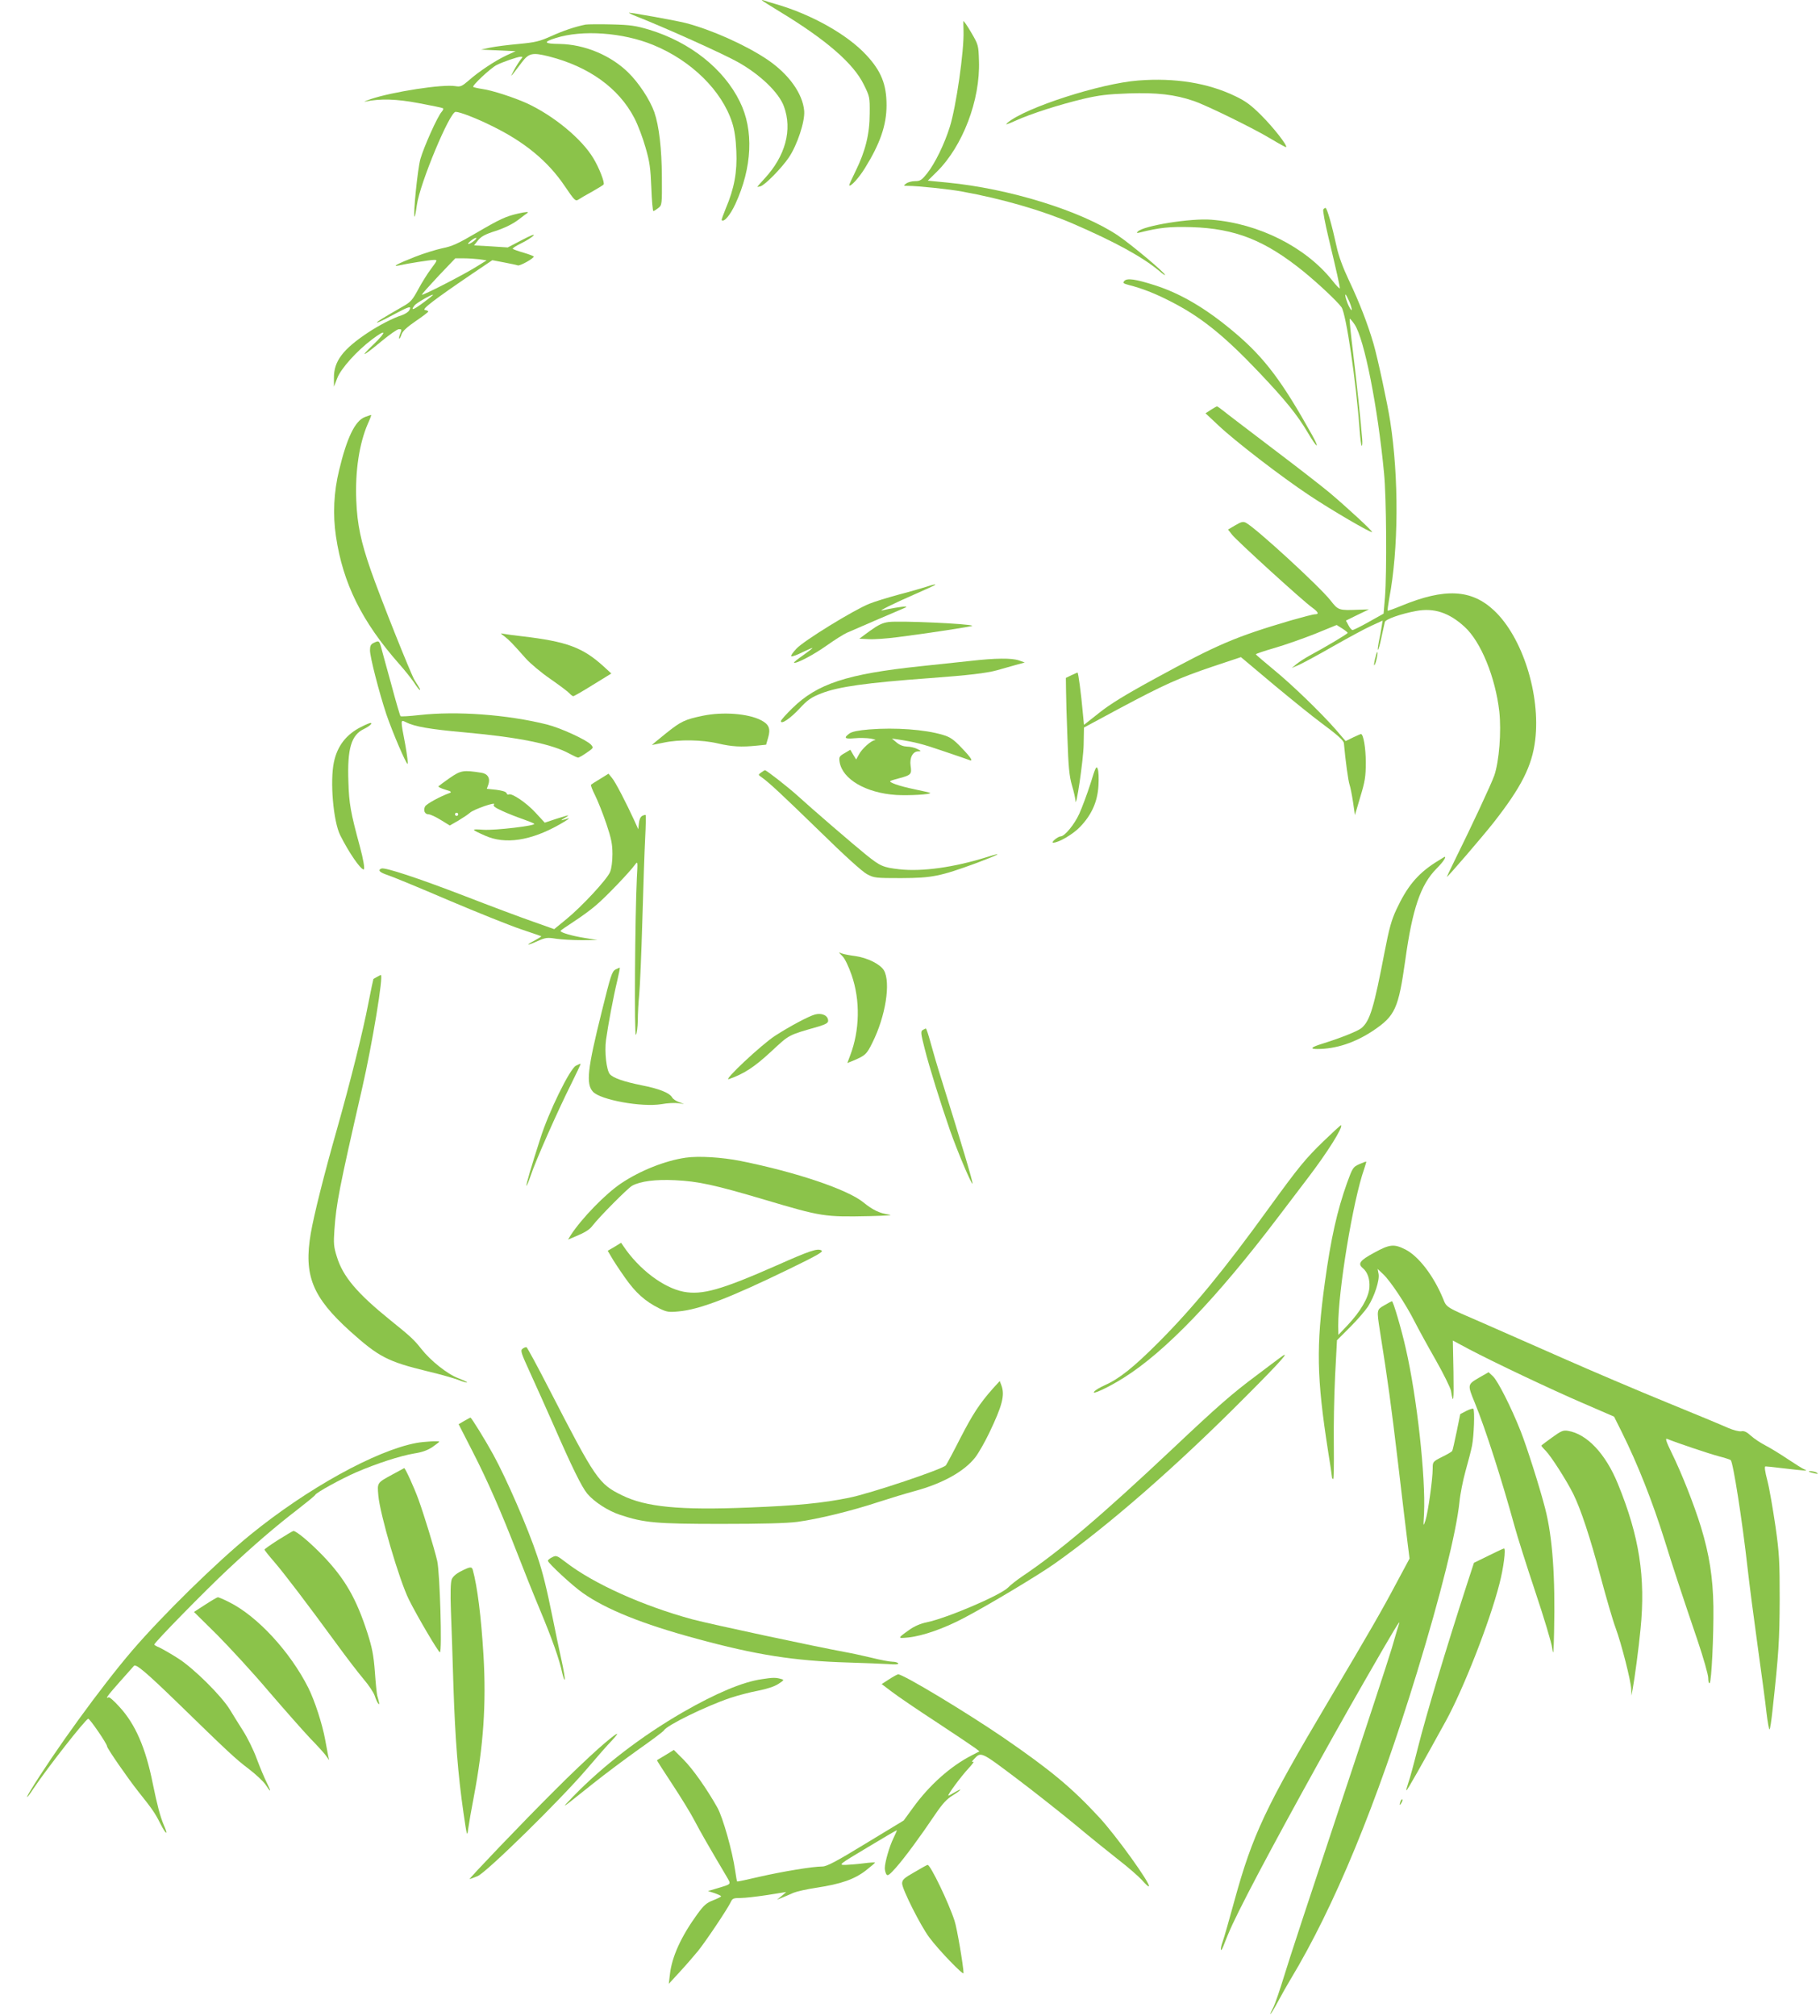<?xml version="1.0" standalone="no"?>
<!DOCTYPE svg PUBLIC "-//W3C//DTD SVG 20010904//EN"
 "http://www.w3.org/TR/2001/REC-SVG-20010904/DTD/svg10.dtd">
<svg version="1.0" xmlns="http://www.w3.org/2000/svg"
 width="1156pt" height="1280pt" viewBox="0 0 1156 1280"
 preserveAspectRatio="xMidYMid meet">
<g transform="translate(0,1280) scale(0.1,-0.1)"
fill="#8bc34a" stroke="none">
<path d="M4840 12797 c3 -3 54 -35 113 -71 294 -178 468 -329 533 -462 38 -76
39 -81 38 -184 0 -130 -27 -239 -89 -365 -24 -49 -43 -90 -41 -92 9 -10 61 47
100 110 96 155 137 272 137 399 0 132 -34 217 -128 318 -120 130 -347 258
-575 324 -32 9 -65 19 -75 23 -10 3 -16 3 -13 0z"/>
<path d="M4045 12695 c180 -71 554 -239 645 -291 140 -79 257 -192 289 -279
55 -149 10 -316 -124 -460 -25 -27 -45 -50 -45 -51 0 -1 9 0 20 3 28 7 135
116 181 184 53 79 102 227 97 294 -9 111 -99 236 -236 328 -139 93 -353 188
-517 231 -60 15 -340 66 -360 65 -5 0 17 -11 50 -24z"/>
<path d="M6119 12665 c0 -5 0 -34 1 -63 4 -125 -47 -480 -87 -607 -34 -109
-94 -232 -143 -294 -36 -45 -45 -51 -78 -51 -20 0 -46 -7 -56 -15 -19 -14 -18
-15 10 -15 63 0 263 -21 344 -36 255 -46 510 -120 705 -204 270 -117 441 -211
548 -300 20 -18 37 -29 37 -26 0 14 -216 195 -301 252 -234 156 -689 297
-1083 335 l-123 12 57 56 c165 163 277 456 268 705 -3 100 -4 102 -50 181 -26
44 -48 76 -49 70z"/>
<path d="M3720 12644 c-66 -13 -143 -39 -220 -74 -74 -33 -100 -39 -205 -49
-66 -6 -147 -16 -180 -23 l-60 -13 110 -5 110 -5 -59 -27 c-72 -34 -176 -103
-239 -159 -43 -37 -52 -41 -84 -36 -81 14 -401 -36 -538 -82 -33 -12 -49 -18
-35 -16 94 20 199 17 340 -10 80 -15 149 -29 153 -32 5 -3 1 -13 -7 -22 -27
-29 -114 -224 -136 -301 -18 -66 -47 -356 -37 -366 2 -2 9 32 15 76 19 135
208 590 246 590 26 0 133 -41 231 -90 207 -101 355 -223 461 -380 64 -94 69
-99 88 -87 12 8 51 31 88 51 37 21 70 41 72 45 8 12 -29 107 -65 166 -74 124
-254 272 -424 350 -80 36 -220 82 -281 90 -27 4 -53 10 -58 13 -11 6 108 118
148 139 37 19 135 53 154 53 13 0 13 -2 0 -17 -8 -10 -28 -40 -43 -68 -29 -54
-27 -52 50 50 44 58 67 63 171 37 255 -65 444 -201 543 -391 22 -42 54 -126
71 -187 27 -92 32 -132 37 -256 3 -82 9 -148 13 -148 4 0 18 9 31 19 24 19 24
22 23 198 -1 181 -18 324 -48 411 -28 79 -99 187 -167 253 -112 109 -276 177
-434 180 -101 1 -108 12 -24 38 168 53 424 35 617 -44 243 -99 438 -291 503
-495 14 -43 23 -104 26 -180 6 -131 -13 -236 -67 -363 -16 -39 -28 -72 -26
-75 15 -14 53 31 86 101 108 233 119 471 29 652 -102 208 -315 377 -574 456
-87 26 -119 31 -240 34 -77 2 -151 1 -165 -1z"/>
<path d="M7231 12289 c-240 -18 -718 -172 -831 -268 -19 -16 -7 -13 51 13 100
45 275 101 429 138 102 24 155 30 290 35 179 6 292 -7 412 -48 87 -30 384
-176 493 -242 50 -30 92 -53 94 -51 10 9 -80 124 -157 201 -65 65 -100 91
-165 122 -173 84 -383 118 -616 100z"/>
<path d="M8405 11470 c-4 -6 11 -86 33 -178 53 -221 72 -307 72 -322 0 -6 -23
17 -50 52 -169 210 -464 359 -765 383 -131 11 -433 -38 -468 -75 -10 -10 -7
-11 13 -6 125 31 189 38 328 34 278 -9 466 -83 712 -282 92 -75 215 -190 241
-227 29 -42 93 -473 115 -781 4 -54 10 -98 13 -98 4 0 5 19 3 43 -9 113 -35
363 -58 550 -14 115 -24 211 -21 213 2 2 16 -14 31 -36 62 -93 147 -524 187
-945 15 -150 18 -630 6 -785 l-9 -106 -93 -52 c-51 -29 -98 -52 -104 -52 -6 0
-18 14 -26 30 l-16 30 73 36 73 35 -65 -2 c-127 -5 -130 -4 -179 59 -70 89
-470 456 -537 493 -18 9 -29 7 -68 -16 l-46 -27 25 -32 c28 -37 452 -423 509
-463 40 -29 46 -43 18 -43 -11 0 -79 -18 -153 -39 -353 -104 -467 -153 -859
-367 -191 -104 -292 -166 -360 -221 l-95 -75 -8 83 c-10 114 -28 249 -33 249
-2 0 -19 -8 -39 -17 l-35 -17 1 -75 c0 -42 4 -179 9 -306 6 -186 12 -244 29
-302 12 -40 21 -83 22 -95 2 -69 51 262 52 355 l2 108 225 121 c285 152 376
193 595 267 l177 59 212 -178 c117 -97 248 -203 292 -235 108 -80 149 -116
150 -134 10 -113 28 -241 36 -263 5 -14 15 -64 22 -110 l12 -83 34 115 c30 99
35 129 35 220 0 90 -15 180 -31 180 -2 0 -24 -10 -50 -22 l-47 -23 -60 70
c-95 109 -281 289 -400 386 -59 49 -109 91 -110 95 -1 3 52 21 118 40 66 19
182 60 258 90 l137 56 35 -22 c19 -12 35 -25 35 -28 -1 -7 -141 -90 -245 -146
-27 -15 -63 -38 -80 -52 l-30 -25 48 21 c26 12 123 64 215 117 92 52 200 111
240 129 l74 34 -7 -43 c-3 -23 -11 -64 -17 -90 -5 -26 -8 -50 -6 -53 3 -2 13
33 22 78 10 46 20 90 22 99 5 18 102 52 199 70 113 21 209 -10 308 -101 103
-94 195 -319 220 -537 14 -127 -1 -318 -32 -407 -19 -54 -144 -322 -257 -550
-24 -49 -44 -91 -44 -93 0 -8 231 261 297 345 177 226 244 359 264 523 35 289
-81 654 -261 823 -144 135 -312 144 -589 30 -46 -19 -85 -33 -87 -31 -2 2 3
37 10 78 59 308 62 766 6 1125 -17 110 -79 399 -106 492 -37 126 -89 261 -156
402 -38 80 -66 156 -78 213 -30 137 -61 247 -71 247 -4 0 -11 -5 -14 -10z
m166 -586 c20 -49 20 -72 -1 -33 -15 27 -30 79 -24 79 3 0 14 -21 25 -46z"/>
<path d="M3290 11444 c-78 -18 -113 -34 -267 -124 -111 -65 -151 -84 -213 -96
-41 -9 -120 -33 -175 -55 -109 -43 -151 -65 -100 -54 52 12 199 35 223 35 21
0 20 -3 -18 -54 -23 -30 -60 -89 -83 -132 -38 -70 -48 -82 -102 -112 -120 -69
-164 -96 -160 -100 2 -2 46 19 98 47 104 56 124 62 107 32 -5 -11 -27 -25 -47
-32 -55 -17 -149 -66 -218 -112 -159 -106 -215 -182 -214 -286 l0 -56 21 54
c23 61 125 174 221 246 91 69 97 53 10 -31 -94 -90 -71 -81 52 21 50 41 98 75
108 75 20 0 20 -1 7 -34 -5 -14 -7 -26 -4 -26 3 0 10 13 15 29 7 19 36 46 89
82 44 30 80 57 80 61 0 4 -10 8 -21 10 -23 3 59 66 302 231 l126 85 74 -14
c41 -8 80 -16 88 -19 13 -5 101 44 101 56 0 3 -28 14 -62 24 -35 10 -66 21
-71 25 -4 3 20 19 53 35 33 16 68 38 78 49 11 12 -16 2 -73 -28 l-90 -47 -107
7 -107 6 26 33 c20 24 45 38 112 59 55 18 106 43 141 69 30 23 57 43 59 44 14
10 -11 8 -59 -3z m-280 -174 c-33 -26 -52 -25 -21 0 13 11 28 20 35 20 6 0 0
-9 -14 -20z m34 -116 l47 -7 -58 -36 c-81 -52 -353 -191 -353 -182 0 5 48 58
106 120 l106 111 53 0 c29 0 73 -3 99 -6z m-314 -244 c-96 -75 -130 -92 -97
-49 10 14 103 68 117 68 3 0 -6 -8 -20 -19z"/>
<path d="M7141 11016 c-11 -13 -6 -16 31 -26 79 -20 162 -52 258 -101 194 -98
342 -216 568 -454 167 -176 242 -269 309 -382 58 -99 80 -111 27 -15 -189 339
-300 487 -484 644 -182 155 -346 253 -515 307 -122 39 -177 47 -194 27z"/>
<path d="M7691 10198 l-34 -22 80 -75 c105 -100 403 -329 578 -445 144 -96
393 -241 400 -234 5 5 -153 151 -270 250 -49 41 -214 169 -365 283 -151 115
-291 221 -310 237 -19 15 -37 28 -40 28 -3 0 -20 -10 -39 -22z"/>
<path d="M2317 10152 c-62 -24 -114 -132 -163 -337 -34 -139 -41 -282 -20
-421 44 -297 164 -540 401 -809 34 -38 76 -91 94 -117 17 -27 34 -48 37 -48 6
0 3 5 -33 62 -24 40 -216 520 -278 698 -63 181 -86 291 -92 441 -8 188 19 363
73 488 14 30 23 55 22 56 -2 1 -20 -5 -41 -13z"/>
<path d="M5885 9075 c-22 -7 -100 -30 -173 -49 -73 -20 -159 -46 -190 -59
-100 -40 -419 -236 -464 -286 -23 -24 -37 -46 -31 -48 6 -2 39 10 72 27 34 16
61 28 61 26 0 -3 -27 -24 -60 -47 -33 -23 -59 -44 -57 -46 11 -10 124 49 207
108 52 37 111 74 130 82 31 14 312 135 365 157 15 7 16 9 4 9 -16 1 -104 -14
-144 -24 -35 -9 74 45 205 102 69 30 127 57 129 59 7 7 -12 3 -54 -11z"/>
<path d="M5645 8851 c-39 -5 -66 -18 -119 -56 l-68 -50 61 -3 c34 -2 116 4
184 13 182 23 477 68 473 72 -13 13 -461 33 -531 24z"/>
<path d="M3205 8759 c31 -24 49 -43 136 -141 28 -31 97 -89 154 -128 56 -39
111 -80 120 -90 10 -11 22 -20 26 -20 5 0 61 32 125 72 l117 72 -49 45 c-133
121 -235 158 -515 191 -52 6 -106 13 -120 16 -23 5 -22 4 6 -17z"/>
<path d="M2373 8718 c-18 -8 -23 -20 -23 -47 0 -42 57 -264 104 -406 39 -114
125 -315 135 -315 4 0 -3 55 -15 123 -31 162 -31 159 4 142 55 -28 151 -45
376 -65 343 -31 554 -74 665 -136 24 -13 48 -24 53 -24 5 0 30 14 54 31 44 30
45 31 28 51 -29 31 -192 106 -279 128 -251 63 -573 87 -813 60 -62 -7 -115
-10 -118 -7 -3 2 -30 94 -59 203 -30 110 -60 216 -65 237 -12 40 -14 41 -47
25z"/>
<path d="M8733 8614 c-6 -25 -7 -42 -3 -37 9 9 25 83 18 83 -3 0 -9 -21 -15
-46z"/>
<path d="M6165 8604 c-66 -7 -210 -22 -320 -34 -465 -49 -654 -111 -812 -266
-40 -39 -73 -76 -73 -82 0 -24 58 15 118 79 52 56 73 71 139 97 108 42 282 67
693 97 242 18 355 31 424 50 28 8 79 22 113 32 l62 17 -37 13 c-46 16 -149 15
-307 -3z"/>
<path d="M4465 8256 c-116 -24 -140 -36 -234 -111 -51 -41 -92 -75 -90 -75 2
0 36 7 74 15 98 21 242 19 345 -5 90 -21 149 -24 247 -14 l59 6 13 45 c17 57
5 85 -46 111 -82 42 -242 54 -368 28z"/>
<path d="M2294 8185 c-94 -47 -151 -120 -173 -223 -26 -123 -4 -377 40 -465
55 -110 129 -217 149 -217 9 0 -3 68 -24 145 -59 217 -69 272 -73 410 -8 212
18 299 99 337 35 17 58 38 41 38 -5 0 -32 -11 -59 -25z"/>
<path d="M5522 8169 c-72 -6 -110 -14 -127 -26 -38 -28 -30 -36 33 -30 31 3
77 2 102 -2 25 -5 37 -9 28 -10 -24 -1 -86 -57 -104 -94 l-16 -29 -19 31 -18
31 -37 -22 c-33 -19 -36 -24 -31 -56 18 -109 166 -196 358 -209 78 -5 226 3
217 13 -3 2 -47 12 -99 23 -98 20 -168 45 -153 53 5 3 32 11 59 18 71 19 77
25 69 77 -8 52 14 93 49 93 20 0 19 2 -7 15 -15 8 -45 15 -65 15 -23 1 -46 9
-66 26 l-30 25 35 -5 c112 -17 159 -29 290 -74 80 -27 153 -52 163 -56 33 -15
17 12 -46 77 -50 53 -73 68 -117 81 -115 35 -304 48 -468 35z"/>
<path d="M6926 7824 c-21 -65 -53 -151 -71 -191 -31 -68 -93 -143 -118 -143
-19 -1 -65 -40 -47 -40 35 0 128 55 172 102 73 77 109 159 115 260 3 46 1 94
-5 107 -8 22 -14 9 -46 -95z"/>
<path d="M2857 7861 c-36 -25 -68 -49 -72 -53 -4 -3 15 -13 42 -21 39 -11 44
-16 28 -22 -63 -23 -146 -69 -155 -85 -13 -25 -2 -50 22 -50 11 0 46 -16 78
-36 l57 -35 54 31 c30 18 63 40 74 50 24 22 169 72 153 53 -8 -10 3 -19 53
-42 35 -16 93 -39 129 -51 36 -13 69 -26 73 -30 14 -12 -249 -43 -323 -38 -81
6 -80 3 10 -37 128 -58 292 -33 475 71 44 25 69 42 55 38 -14 -4 -32 -9 -40
-11 -8 -2 -3 3 13 12 15 8 27 17 27 18 0 2 -34 -8 -75 -21 l-75 -25 -59 64
c-57 62 -151 126 -170 115 -5 -3 -11 1 -14 9 -4 9 -28 16 -66 21 l-59 6 10 28
c13 39 -4 68 -45 74 -115 18 -130 15 -200 -33z m53 -231 c0 -5 -4 -10 -10 -10
-5 0 -10 5 -10 10 0 6 5 10 10 10 6 0 10 -4 10 -10z"/>
<path d="M4834 7895 c-19 -14 -19 -14 4 -30 49 -35 127 -108 370 -344 155
-152 270 -256 299 -271 45 -24 55 -25 218 -25 196 1 246 11 478 96 144 54 178
73 67 38 -210 -66 -414 -94 -557 -78 -104 12 -121 19 -213 93 -83 67 -342 290
-434 374 -57 52 -198 162 -207 162 -3 0 -14 -7 -25 -15z"/>
<path d="M3812 7855 c-29 -17 -55 -34 -58 -37 -3 -4 9 -34 26 -68 17 -34 49
-114 71 -179 32 -95 39 -130 39 -194 0 -46 -6 -92 -15 -113 -19 -47 -181 -221
-278 -300 l-77 -63 -138 49 c-75 26 -267 98 -427 160 -301 116 -509 184 -532
176 -26 -10 -12 -25 40 -42 28 -9 203 -81 387 -160 184 -78 391 -161 460 -184
69 -23 126 -43 128 -44 1 -2 -18 -14 -42 -27 -62 -32 -51 -35 18 -4 52 23 62
24 119 15 34 -5 107 -9 162 -9 l100 1 -81 13 c-81 13 -154 34 -154 45 1 3 38
29 83 58 45 29 110 76 143 105 62 52 213 210 247 257 18 24 18 23 12 -85 -12
-244 -17 -1010 -6 -995 6 8 11 49 12 90 0 41 4 116 9 165 5 50 14 263 20 475
6 212 14 447 18 523 4 76 5 140 3 142 -2 3 -12 0 -22 -5 -11 -6 -19 -24 -21
-48 l-4 -37 -22 49 c-57 124 -124 253 -145 277 l-22 27 -53 -33z"/>
<path d="M9112 7321 c-110 -72 -175 -150 -243 -296 -31 -66 -46 -121 -74 -266
-69 -360 -93 -438 -146 -485 -23 -20 -131 -63 -249 -100 -72 -22 -84 -34 -34
-34 120 0 240 40 355 116 141 95 161 139 205 449 45 325 97 478 198 580 41 41
64 75 52 75 -2 0 -30 -18 -64 -39z"/>
<path d="M5352 6728 c14 -13 39 -66 57 -118 56 -161 52 -351 -9 -511 l-18 -48
35 14 c80 34 87 40 124 115 84 167 118 383 73 460 -24 39 -104 79 -181 90 -32
4 -69 11 -81 15 l-24 8 24 -25z"/>
<path d="M3910 6645 c-23 -12 -31 -37 -88 -268 -91 -365 -101 -458 -56 -508
47 -52 311 -100 436 -79 38 7 86 9 106 6 l37 -5 -33 12 c-19 7 -38 20 -43 30
-17 29 -82 55 -195 77 -113 23 -180 46 -201 71 -21 26 -34 140 -24 215 13 95
47 276 71 375 11 46 18 84 17 85 -1 1 -13 -4 -27 -11z"/>
<path d="M2395 6598 c-11 -6 -21 -12 -23 -13 -1 -1 -16 -70 -32 -153 -34 -178
-115 -502 -200 -802 -82 -288 -146 -544 -166 -660 -46 -268 10 -405 250 -622
182 -163 237 -192 491 -254 77 -18 164 -43 194 -54 29 -12 55 -19 58 -17 2 2
-23 14 -56 27 -68 25 -175 110 -235 186 -46 59 -72 82 -195 181 -213 172 -304
279 -342 406 -19 60 -21 83 -15 168 12 169 29 258 176 899 65 283 137 721 119
720 -2 0 -13 -6 -24 -12z"/>
<path d="M5176 6359 c-42 -12 -158 -74 -253 -135 -89 -58 -337 -291 -293 -275
97 34 162 77 267 174 121 112 105 103 306 161 42 13 57 22 57 35 0 34 -40 52
-84 40z"/>
<path d="M5860 6260 c-13 -8 -11 -23 13 -117 29 -116 104 -356 161 -519 47
-134 139 -351 143 -338 3 10 -66 242 -195 654 -27 85 -59 194 -72 243 -13 48
-26 87 -29 87 -3 0 -13 -5 -21 -10z"/>
<path d="M3658 6034 c-39 -20 -174 -296 -226 -462 -59 -183 -92 -296 -88 -300
2 -2 14 27 27 65 29 89 173 414 255 577 35 71 63 130 62 132 -2 1 -15 -4 -30
-12z"/>
<path d="M8409 5557 c-119 -115 -160 -166 -349 -426 -284 -393 -483 -634 -700
-852 -161 -161 -250 -232 -342 -273 -29 -13 -60 -31 -68 -41 -21 -25 90 26
188 88 264 166 589 504 982 1022 63 83 148 195 190 250 122 160 221 318 208
331 -2 2 -51 -43 -109 -99z"/>
<path d="M4355 5450 c-131 -19 -289 -82 -410 -163 -101 -68 -251 -223 -320
-329 l-17 -28 38 16 c70 29 98 46 118 73 44 57 223 237 251 253 54 29 148 41
273 35 146 -7 249 -29 566 -123 367 -109 381 -111 671 -105 112 3 153 6 120
10 -58 8 -102 29 -162 78 -102 82 -425 191 -778 262 -120 24 -268 33 -350 21z"/>
<path d="M8634 5409 c-40 -18 -43 -23 -78 -119 -63 -177 -102 -349 -141 -632
-56 -408 -52 -605 20 -1068 14 -85 25 -161 25 -167 0 -7 3 -13 8 -13 4 0 5 96
4 212 -2 117 2 316 8 441 l12 228 83 83 c46 46 97 105 114 131 42 66 75 169
67 208 l-6 31 36 -34 c47 -45 144 -191 199 -300 24 -47 84 -157 134 -244 50
-88 93 -176 97 -195 15 -95 19 -67 16 118 l-4 200 103 -55 c156 -82 509 -250
727 -344 l194 -84 48 -96 c103 -207 195 -440 275 -695 50 -162 105 -329 209
-635 36 -107 66 -212 66 -233 0 -21 4 -36 9 -33 12 8 26 302 24 486 -3 184
-26 331 -79 505 -43 140 -122 341 -187 473 -33 67 -41 92 -29 87 67 -27 270
-95 327 -110 39 -10 73 -21 78 -25 15 -13 73 -381 107 -685 11 -99 40 -322 64
-495 24 -173 50 -363 56 -422 7 -60 16 -108 19 -108 4 0 12 53 19 118 40 363
45 451 46 707 0 243 -2 290 -27 466 -16 108 -38 238 -51 288 -16 61 -20 91
-12 91 6 0 50 -4 96 -10 163 -19 177 -20 153 -10 -13 5 -62 36 -110 68 -49 33
-112 71 -141 86 -29 15 -70 42 -90 60 -27 25 -44 33 -62 29 -15 -2 -50 7 -85
22 -33 15 -206 87 -385 160 -179 73 -480 201 -670 285 -190 84 -415 183 -500
220 -241 104 -231 98 -254 155 -60 145 -155 269 -239 312 -73 37 -100 34 -200
-21 -89 -48 -105 -69 -71 -97 31 -26 46 -71 42 -124 -5 -64 -57 -152 -139
-239 l-58 -61 -1 57 c-1 221 94 798 165 997 8 24 14 45 13 46 -2 1 -22 -6 -44
-16z"/>
<path d="M3903 4884 l-43 -25 23 -39 c12 -22 51 -81 87 -132 68 -97 128 -150
218 -195 47 -23 60 -25 122 -19 133 12 321 84 700 268 181 88 222 111 208 119
-26 15 -73 -1 -285 -95 -354 -156 -473 -189 -591 -167 -128 25 -283 142 -382
289 l-15 22 -42 -26z"/>
<path d="M8793 4513 c-49 -28 -49 -28 -29 -158 52 -326 72 -476 116 -845 27
-228 54 -458 61 -510 l12 -95 -81 -151 c-95 -179 -168 -306 -437 -759 -396
-667 -479 -843 -594 -1261 -33 -121 -67 -240 -76 -264 -16 -45 -13 -71 4 -29
42 109 65 158 155 334 158 307 506 940 739 1345 197 343 236 407 223 370 -3
-8 -24 -78 -46 -155 -23 -77 -176 -543 -340 -1035 -164 -492 -320 -965 -345
-1050 -26 -85 -56 -172 -66 -192 -39 -76 -17 -50 27 32 25 47 61 110 79 140
281 465 549 1115 805 1951 150 490 250 891 270 1083 5 52 23 141 39 198 16 57
35 129 41 160 12 61 18 224 8 234 -3 3 -23 -3 -45 -14 l-38 -20 -23 -113 c-13
-62 -25 -116 -28 -121 -3 -5 -32 -22 -65 -38 -59 -30 -59 -31 -59 -74 0 -67
-30 -281 -46 -329 -14 -42 -14 -41 -9 43 11 232 -45 740 -116 1049 -27 121
-80 301 -88 300 -3 -1 -25 -12 -48 -26z"/>
<path d="M3319 4237 c-15 -11 -9 -27 48 -152 35 -77 102 -225 148 -330 118
-270 179 -394 215 -438 45 -53 133 -110 210 -135 151 -50 228 -57 640 -57 261
0 417 4 485 13 128 17 343 69 515 126 74 24 179 56 232 70 176 48 313 124 383
214 20 26 59 94 87 152 85 177 102 243 78 306 l-10 26 -43 -47 c-86 -97 -129
-164 -207 -315 -43 -85 -85 -163 -92 -173 -18 -24 -480 -179 -615 -206 -167
-34 -330 -50 -636 -62 -441 -18 -655 3 -807 78 -147 72 -167 101 -461 672 -75
146 -140 266 -145 268 -5 1 -16 -3 -25 -10z"/>
<path d="M8125 4176 c-16 -12 -82 -61 -145 -109 -151 -112 -247 -196 -530
-463 -456 -429 -715 -649 -957 -812 -34 -23 -75 -55 -90 -71 -48 -49 -390
-195 -518 -221 -39 -8 -78 -25 -110 -48 -76 -54 -76 -55 -5 -48 92 10 227 57
355 125 152 80 471 271 574 344 344 243 778 622 1213 1060 232 232 298 308
213 243z"/>
<path d="M9392 4052 c-71 -42 -72 -43 -25 -157 68 -165 173 -494 253 -785 17
-63 76 -249 131 -414 55 -164 104 -326 108 -360 7 -51 9 -34 12 104 8 351 -10
603 -57 784 -34 133 -117 393 -155 489 -61 154 -145 319 -176 349 l-28 26 -63
-36z"/>
<path d="M2949 3779 l-36 -21 88 -172 c97 -189 181 -382 284 -646 37 -96 101
-256 142 -354 81 -194 126 -321 144 -407 7 -29 14 -49 16 -42 2 6 -7 63 -21
125 -14 62 -39 183 -56 268 -38 187 -63 289 -97 389 -60 181 -197 495 -280
646 -52 95 -139 235 -145 235 -2 0 -19 -10 -39 -21z"/>
<path d="M9860 3675 c-36 -26 -67 -49 -69 -52 -3 -2 10 -17 27 -34 32 -32 132
-187 175 -274 48 -97 107 -276 172 -520 36 -135 79 -283 96 -328 38 -103 99
-342 100 -393 l1 -39 8 40 c13 70 39 266 50 381 33 330 -7 589 -144 924 -78
191 -197 317 -318 336 -28 5 -43 -1 -98 -41z"/>
<path d="M2645 3639 c-257 -48 -691 -287 -1055 -583 -216 -176 -558 -511 -751
-736 -197 -230 -494 -640 -648 -892 -35 -59 -18 -45 24 20 83 124 324 432 345
440 9 3 120 -159 120 -175 0 -13 131 -202 199 -288 88 -110 106 -136 140 -204
37 -72 52 -77 21 -7 -23 55 -41 123 -70 264 -45 226 -111 377 -212 486 -33 37
-64 64 -69 60 -25 -15 -1 17 73 100 45 50 85 95 89 100 12 14 79 -43 265 -223
338 -329 380 -368 462 -430 45 -34 94 -80 109 -102 35 -53 38 -49 8 12 -14 27
-43 96 -64 152 -20 56 -60 136 -87 178 -27 43 -65 103 -84 135 -53 87 -230
263 -330 326 -47 30 -100 60 -117 68 -18 7 -33 16 -33 19 0 13 322 341 465
475 170 159 305 275 447 384 58 45 108 86 110 91 5 14 161 100 259 143 132 57
281 105 369 120 53 8 87 21 118 42 23 16 42 31 42 33 0 6 -95 1 -145 -8z"/>
<path d="M2495 3440 c-101 -55 -99 -52 -92 -134 10 -119 133 -538 194 -661 52
-105 187 -334 197 -335 15 0 0 507 -17 580 -21 89 -82 287 -119 390 -28 77
-85 202 -91 199 -1 -1 -33 -18 -72 -39z"/>
<path d="M11491 3456 c2 -2 18 -6 34 -10 22 -5 26 -4 15 4 -14 9 -59 15 -49 6z"/>
<path d="M1768 3024 c-49 -31 -88 -59 -88 -62 0 -4 27 -38 61 -77 64 -74 210
-266 398 -523 61 -84 138 -184 170 -222 32 -37 64 -85 71 -106 7 -22 17 -43
22 -49 10 -10 10 -6 -6 50 -3 11 -10 79 -15 152 -8 106 -18 154 -47 245 -71
220 -143 345 -283 491 -81 84 -168 157 -187 157 -5 0 -48 -26 -96 -56z"/>
<path d="M9454 2923 l-92 -45 -46 -141 c-132 -407 -256 -819 -311 -1037 -24
-96 -51 -195 -60 -219 -8 -24 -14 -46 -12 -48 4 -3 101 169 249 438 113 205
280 631 342 874 26 99 42 225 29 224 -4 0 -49 -21 -99 -46z"/>
<path d="M3507 2913 c-15 -7 -27 -17 -27 -22 0 -14 154 -157 221 -204 147
-104 379 -198 724 -291 374 -102 619 -141 962 -151 103 -3 219 -8 256 -10 45
-4 66 -2 62 5 -3 5 -20 10 -37 10 -16 0 -76 11 -131 25 -56 13 -127 29 -157
34 -207 38 -861 178 -982 210 -313 85 -625 225 -801 360 -60 46 -64 48 -90 34z"/>
<path d="M2927 2824 c-30 -15 -52 -35 -58 -52 -7 -18 -9 -86 -5 -197 4 -93 11
-309 16 -480 11 -336 29 -563 64 -805 22 -151 23 -153 30 -100 4 30 20 123 36
205 61 322 79 589 61 895 -15 249 -39 437 -68 543 -6 22 -18 21 -76 -9z"/>
<path d="M1303 2612 l-71 -46 147 -145 c80 -81 227 -240 325 -356 99 -115 218
-250 265 -300 48 -49 95 -101 104 -115 l18 -25 -6 25 c-3 14 -12 62 -20 107
-18 98 -66 246 -107 328 -115 228 -323 454 -502 543 -35 18 -68 32 -73 31 -4
0 -40 -21 -80 -47z"/>
<path d="M5648 2139 l-48 -31 65 -49 c35 -27 164 -115 287 -195 123 -81 233
-155 246 -165 l23 -18 -48 -25 c-135 -69 -269 -188 -374 -333 l-59 -81 -241
-146 c-188 -115 -248 -146 -275 -146 -62 0 -254 -32 -399 -65 -77 -18 -141
-32 -143 -30 -2 2 -7 31 -12 66 -18 127 -78 338 -113 402 -68 121 -157 247
-216 306 l-61 61 -52 -32 c-29 -17 -54 -32 -55 -33 -2 -1 42 -69 96 -151 54
-82 119 -187 143 -234 39 -74 83 -151 202 -352 31 -54 36 -48 -60 -77 l-57
-17 41 -13 c23 -8 42 -17 42 -20 0 -4 -23 -15 -51 -26 -42 -16 -59 -32 -98
-85 -104 -143 -163 -271 -176 -385 l-7 -60 68 74 c38 41 91 102 118 135 52 65
188 268 208 311 10 22 17 25 62 25 28 0 105 9 171 19 l119 19 -29 -25 -30 -24
35 14 c19 8 51 21 70 30 19 8 84 23 145 32 157 24 241 53 315 110 33 26 60 49
58 50 -2 2 -35 0 -73 -5 -39 -5 -90 -9 -115 -10 -45 0 -44 1 138 110 101 61
185 110 188 110 2 0 -7 -22 -20 -48 -26 -52 -56 -155 -56 -193 0 -13 5 -31 10
-39 8 -12 19 -4 61 43 55 62 156 199 250 339 45 66 73 97 110 119 56 35 68 52
13 20 -19 -12 -37 -21 -40 -21 -10 0 81 123 127 172 25 27 39 46 31 43 -12 -4
-11 0 3 15 46 50 42 52 268 -118 117 -88 286 -222 377 -297 91 -76 215 -176
275 -223 61 -47 127 -105 149 -129 21 -24 40 -42 43 -39 14 14 -209 324 -316
439 -174 188 -308 299 -606 504 -237 162 -637 403 -670 403 -5 0 -31 -14 -57
-31z"/>
<path d="M4838 2139 c-120 -17 -293 -90 -503 -211 -261 -151 -506 -339 -695
-534 -83 -86 -84 -86 120 77 80 64 214 164 297 223 84 59 156 113 160 120 19
33 267 154 421 206 48 16 128 37 177 46 56 11 105 27 129 43 38 25 38 26 15
32 -31 9 -51 9 -121 -2z"/>
<path d="M3805 1702 c-60 -53 -189 -175 -285 -272 -198 -197 -545 -560 -537
-560 3 0 26 9 51 19 58 25 526 484 694 681 63 74 133 154 156 177 70 75 34 54
-79 -45z"/>
<path d="M8896 1365 c-9 -26 -7 -32 5 -12 6 10 9 21 6 23 -2 3 -7 -2 -11 -11z"/>
<path d="M5808 914 c-67 -38 -78 -49 -78 -72 0 -36 119 -272 173 -343 59 -80
217 -243 217 -226 0 41 -42 289 -57 332 -38 117 -153 355 -171 355 -4 0 -42
-21 -84 -46z"/>
</g>
</svg>
